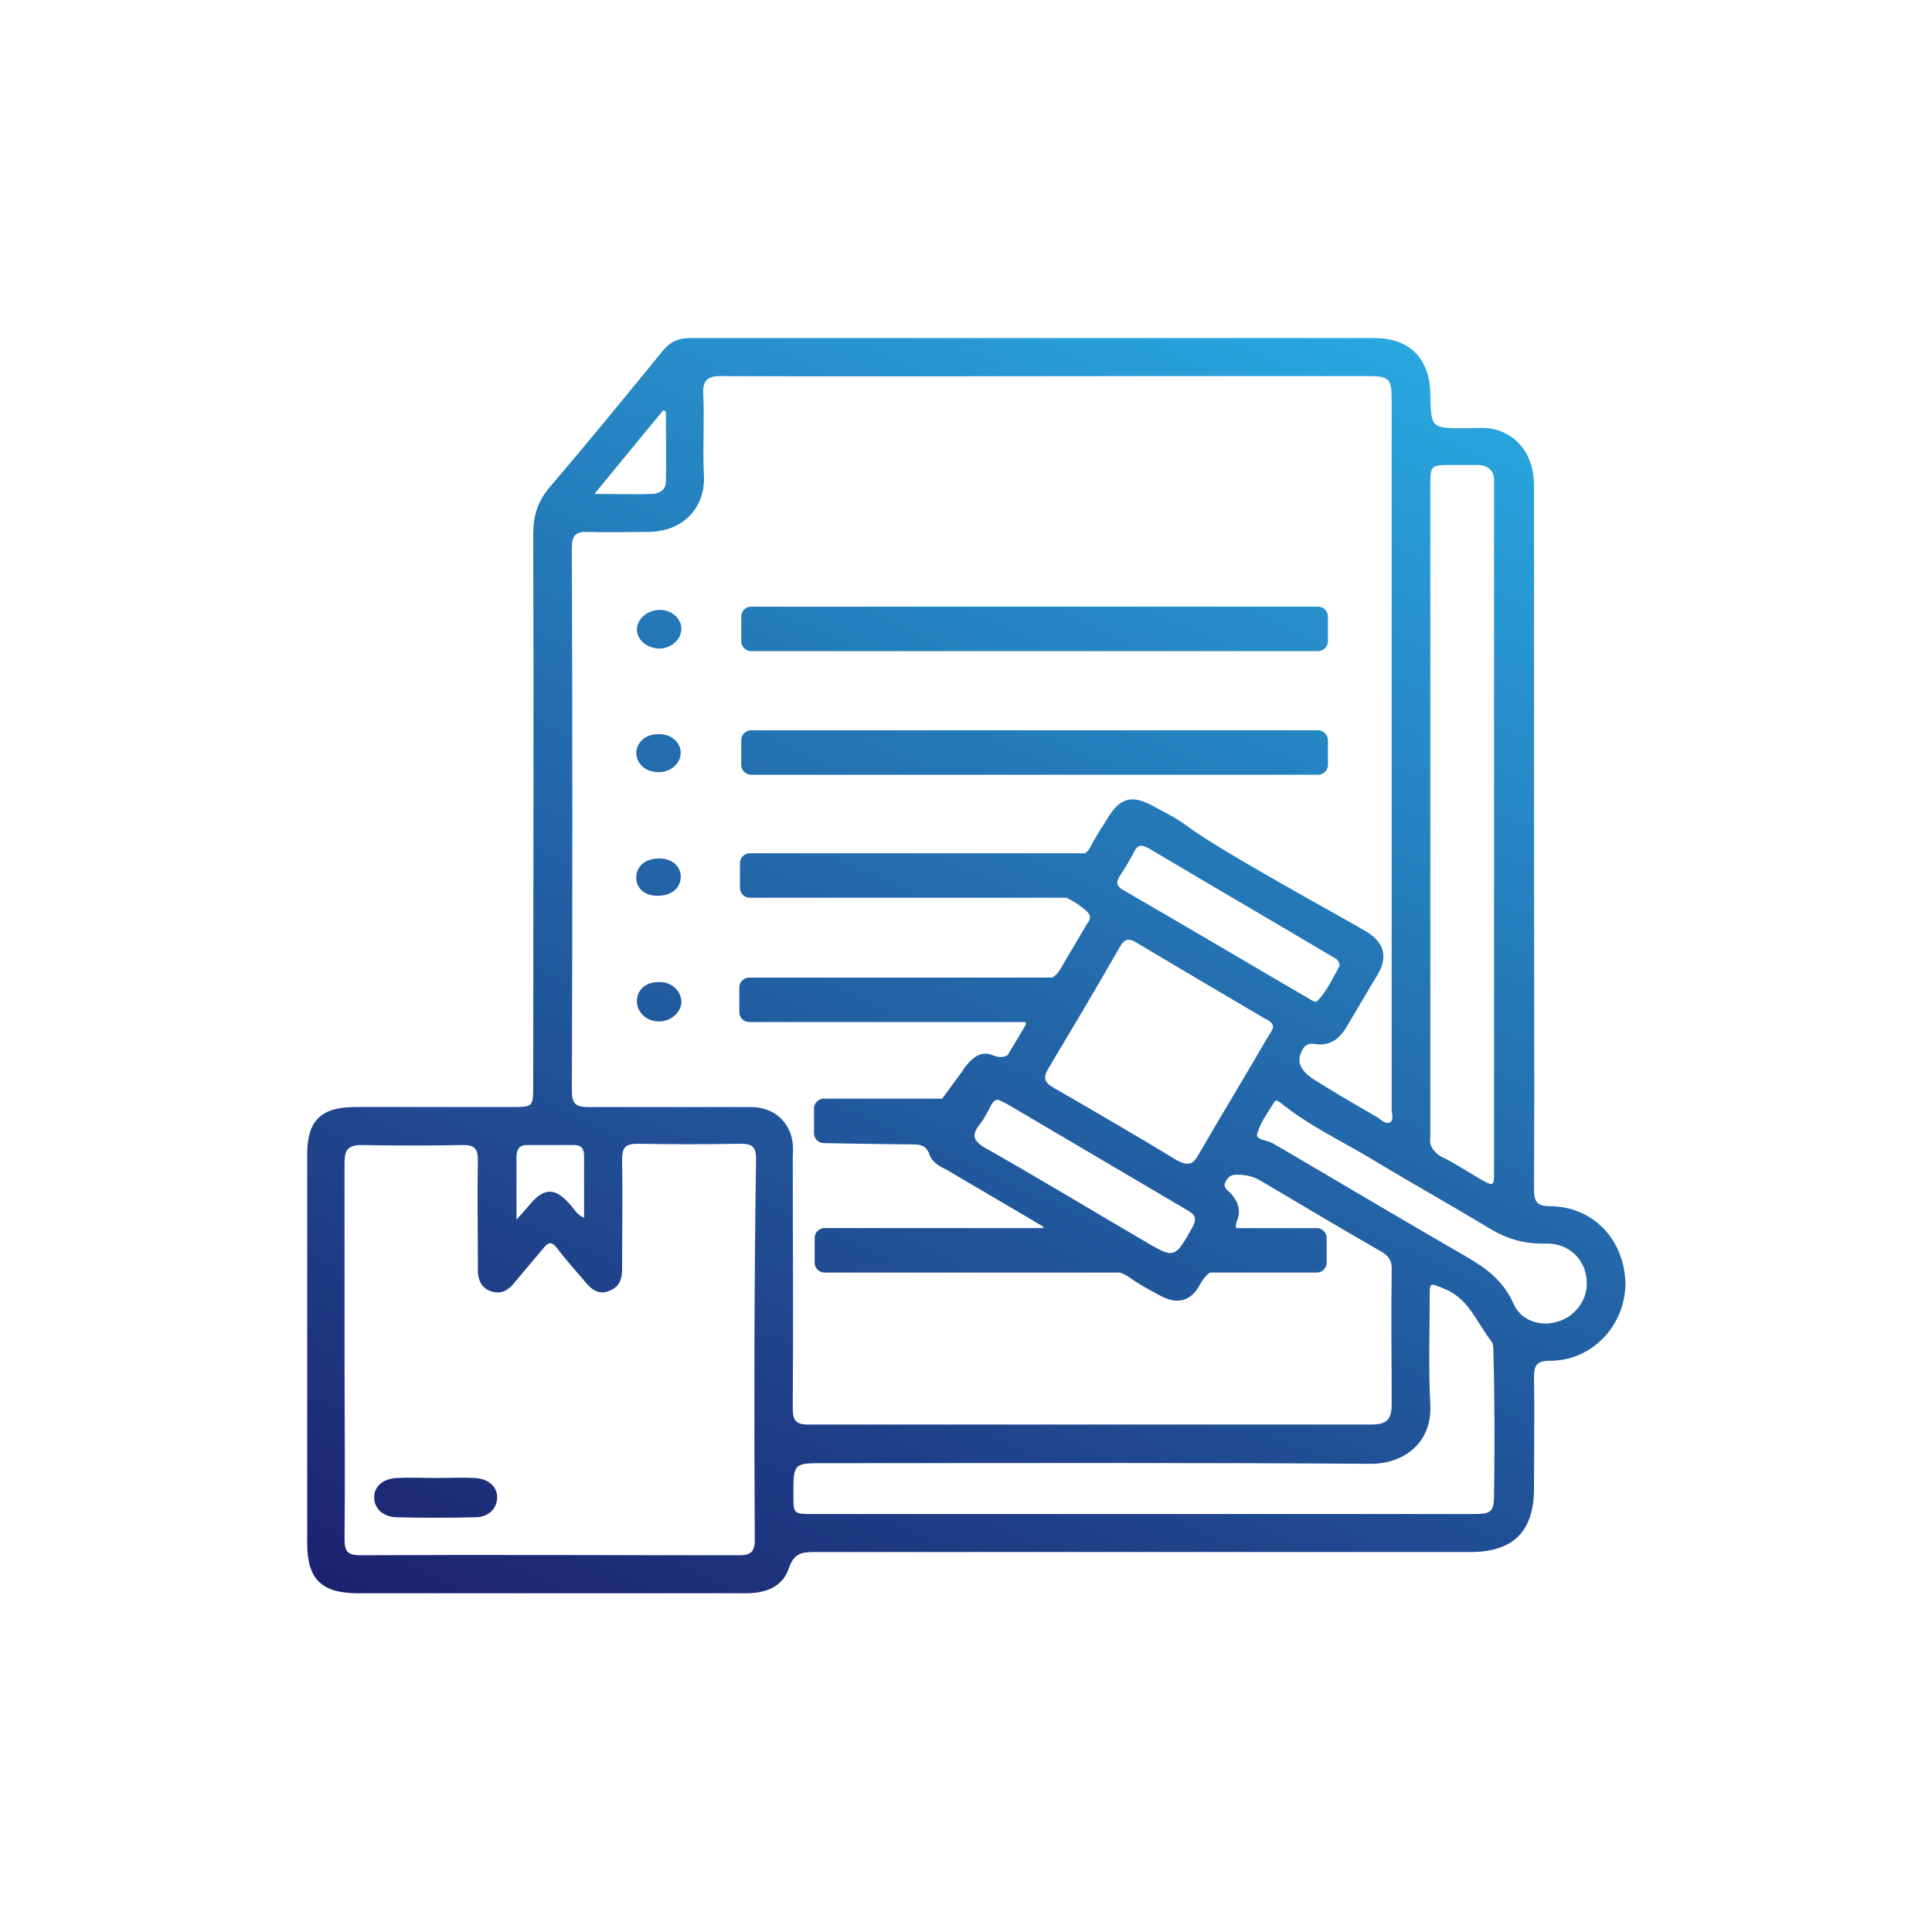 <svg xmlns="http://www.w3.org/2000/svg" xmlns:xlink="http://www.w3.org/1999/xlink" id="Layer_1" x="0px" y="0px" viewBox="0 0 300 300" style="enable-background:new 0 0 300 300;" xml:space="preserve"><style type="text/css">	.st0{fill:url(#SVGID_1_);}	.st1{fill:url(#SVGID_00000182486240808948434910000010029746388344731548_);}	.st2{fill:url(#SVGID_00000126314314918917948050000007216169226636865460_);}	.st3{fill:url(#SVGID_00000085941575845290580310000014999623362244150416_);}	.st4{fill:url(#SVGID_00000042014038671886760750000005700093291328531869_);}	.st5{fill:url(#SVGID_00000106142052859355936270000016886016930122666137_);}	.st6{fill:url(#SVGID_00000131350765471067962630000006228335534972057004_);}	.st7{fill:url(#SVGID_00000062162206489903438840000006526653350098920886_);}</style><g>	<linearGradient id="SVGID_1_" gradientUnits="userSpaceOnUse" x1="212.635" y1="43.732" x2="97.571" y2="294.286">		<stop offset="0" style="stop-color:#29ABE2"></stop>		<stop offset="1" style="stop-color:#1B1464"></stop>	</linearGradient>	<path class="st0" d="M240.8,187.3c-2.3,0-2.6-0.8-2.6-2.8c0.1-18.2,0-36.3,0-54.5c0-6.4,0-12.8,0-19.1c0-11.8,0-23.7,0-35.5  c0-4.5-2.3-7.7-6-8.7c-1.5-0.4-3.1-0.2-4.7-0.2c-5.3,0-5.3,0-5.4-5.4c-0.1-5.4-3.2-8.6-8.6-8.6c-35.5,0-70.9,0-106.4,0  c-1.8,0-3.1,0.6-4.2,2c-5.8,7.1-11.6,14.2-17.5,21.1c-1.9,2.2-2.6,4.5-2.6,7.3c0.1,28.5,0,57,0,85.5c0,3.5,0,3.5-3.4,3.5  c-8.1,0-16.2,0-24.3,0c-5.2,0-7.4,2.1-7.4,7.3c0,20.1,0,40.3,0,60.4c0,5.6,2.2,7.8,7.9,7.8c11.8,0,23.5,0,35.3,0  c8.3,0,16.6,0,24.9,0c3,0,5.7-0.9,6.7-3.9c0.8-2.4,2.1-2.5,4.1-2.5c33.9,0,67.8,0,101.7,0c6.7,0,9.9-3.2,9.9-9.9  c0-5.7,0.1-11.5,0-17.2c0-1.9,0.4-2.6,2.5-2.6c6.5,0,11.6-5.4,11.7-11.9C252.3,192.6,247.5,187.4,240.8,187.3z M222.1,176.5  c0-0.4,0-0.9,0-1.3c0-33.2,0-66.4,0-99.6c0-3.4,0-3.4,3.5-3.4c1.3,0,2.7,0,4,0c1.5,0.1,2.4,0.9,2.4,2.4c0,0.9,0,1.7,0,2.6  c0,17.2,0,34.3,0,51.5c0,17.7,0,35.3,0,53c0,2.6,0,2.6-2.3,1.3c-2-1.2-4-2.5-6.1-3.5C222.5,178.7,221.9,177.9,222.1,176.5z   M103,63.7c0.1,0.1,0.3,0.1,0.4,0.2c0,3.6,0.1,7.3,0,10.9c0,1.1-0.8,1.8-2,1.9c-2.9,0.1-5.7,0-9.1,0C96.1,72.1,99.5,67.9,103,63.7z   M81.9,177.8c2.4,0,4.8,0,7.2,0c1.2,0,1.6,0.6,1.6,1.7c0,3.1,0,6.2,0,9.6c-1.2-0.5-1.6-1.5-2.3-2.2c-2.2-2.5-3.9-2.5-6.1,0.1  c-0.5,0.6-1.1,1.3-2.1,2.4c0-3.7,0-6.8,0-9.9C80.3,178.3,80.7,177.8,81.9,177.8z M117.2,239.2c0,1.8-0.7,2.3-2.4,2.3  c-19.6,0-39.3-0.1-58.9,0c-2,0-2.4-0.7-2.4-2.5c0.1-9.7,0-19.4,0-29.1c0-9.8,0-19.6,0-29.4c0-2,0.6-2.7,2.7-2.7  c5.2,0.1,10.5,0.1,15.7,0c1.8,0,2.3,0.6,2.3,2.3c-0.1,5.2,0,10.4,0,15.5c0,0.6,0,1.3,0,1.9c0.1,1.4,0.6,2.5,2,3  c1.4,0.5,2.5,0,3.4-1c1.6-1.9,3.2-3.8,4.8-5.7c0.8-1,1.3-1,2.1,0c1.4,1.9,3,3.6,4.5,5.4c1,1.2,2.2,1.9,3.7,1.2  c1.5-0.6,1.9-1.8,1.9-3.3c0-5.7,0.1-11.3,0-17c0-1.8,0.4-2.5,2.4-2.5c5.3,0.1,10.6,0.1,16,0c1.7,0,2.4,0.4,2.4,2.3  C117.1,199.7,117.1,219.5,117.2,239.2z M121.2,173.6c-1.3-1.2-2.9-1.7-4.7-1.7c-8.4,0-16.7,0-25.1,0c-1.9,0-2.6-0.4-2.6-2.5  c0.1-28.1,0.1-56.2,0-84.3c0-2,0.6-2.6,2.6-2.5c3,0.1,6.1,0,9.1,0c5.9,0,9.1-4.1,8.8-8.9c-0.2-4.2,0.1-8.4-0.1-12.5  c-0.1-2.1,0.6-2.8,2.7-2.8c21.1,0.1,42.3,0,63.4,0c12.4,0,24.8,0,37.2,0c3.2,0,3.6,0.4,3.6,3.7c0,36.7,0,73.5,0,110.2  c0,0.7,0.4,1.6-0.3,2c-0.7,0.3-1.3-0.4-1.9-0.8c-3.3-1.9-6.6-3.8-9.9-5.9c-2.2-1.4-2.7-2.9-1.8-4.5c0.4-0.8,0.9-1.1,1.9-1  c2.3,0.4,3.8-0.7,4.9-2.5c1.7-2.8,3.3-5.6,5-8.4c1.5-2.6,0.9-4.8-1.6-6.4c-3.1-1.9-22.9-12.6-28.3-16.7c-1.5-1.1-3.1-1.9-4.8-2.8  c-3.5-2-5.4-1.5-7.4,1.9c-0.8,1.3-1.7,2.6-2.4,4c-0.3,0.6-0.6,1-1,1.3h-52.1c-0.8,0-1.5,0.7-1.5,1.5v3.9c0,0.8,0.7,1.5,1.5,1.5  h49.2c1.5,0.7,3.4,2.1,3.6,2.7c0.2,0.6-0.2,1.1-0.5,1.5c-1.3,2.3-2.7,4.5-4,6.8c-0.4,0.7-0.8,1.1-1.3,1.4l-47.1,0  c-0.8,0-1.5,0.7-1.5,1.5v3.9c0,0.8,0.7,1.5,1.5,1.5l42.9,0c0,0,0,0,0,0c0.1,0.1,0.1,0.2,0.1,0.4l-2.8,4.7c-0.6,0.4-1.3,0.5-2.5,0  c-1.5-0.6-2.9,0.3-3.9,1.6c-0.2,0.2-0.4,0.4-0.5,0.7l-3.3,4.5l-18.4,0c-0.8,0-1.5,0.7-1.5,1.5v3.9c0,0.8,0.7,1.5,1.5,1.5  c0,0,10.8,0.2,13.7,0.2c1.2,0,2.2,0.1,2.7,1.5c0.4,1.3,1.6,1.9,2.8,2.5c4.7,2.8,9.4,5.5,14.1,8.3c0.3,0.2,0.7,0.3,0.9,0.7l-34.1,0  c-0.8,0-1.5,0.7-1.5,1.5v3.9c0,0.8,0.7,1.5,1.5,1.5l45.9,0c0.6,0.2,1.1,0.5,1.7,0.9c1.4,1,2.9,1.8,4.4,2.6c2.6,1.5,4.9,1.1,6.3-1.6  c0.5-0.9,1-1.5,1.6-1.9l16.6,0c0.8,0,1.5-0.7,1.5-1.5v-3.9c0-0.8-0.7-1.5-1.5-1.5l-12.5,0c-0.2-0.2-0.1-0.6,0.1-1.2  c0.7-1.7,0-3.2-1.2-4.4c-0.5-0.5-1-0.8-0.6-1.6c0.4-0.7,0.8-1.1,1.7-1.1c1.2,0,2.4,0.2,3.5,0.8c6.3,3.7,12.6,7.5,18.9,11.1  c1.3,0.7,1.8,1.6,1.7,3c-0.1,6.9,0,13.8,0,20.6c0,2.6-0.7,3.3-3.3,3.3c-29.1,0-58.3,0-87.4,0c-1.8,0-2.3-0.7-2.3-2.4  c0.1-13.1,0-26.2,0-39.4C123.3,177.4,122.9,175.3,121.2,173.6z M152.2,174.5c0.7-0.9,1.2-1.9,1.7-2.9c0.3-0.4,0.5-0.9,1.2-0.8  c0.4,0.2,0.9,0.4,1.4,0.7c9.3,5.5,18.7,11,28,16.5c1.2,0.7,1.3,1.3,0.7,2.5c-2.8,5-2.8,5-7.7,2.1c-8.2-4.8-16.3-9.7-24.6-14.4  C151,177.1,150.9,176.1,152.2,174.5z M182.8,180.2c-6.4-3.9-12.8-7.6-19.2-11.3c-1.4-0.8-1.7-1.5-0.8-3c3.7-6.2,7.4-12.4,11-18.7  c0.8-1.5,1.5-1.6,2.9-0.7c6.5,3.9,13,7.7,19.6,11.6c0.6,0.3,1.3,0.6,1.4,1.4c-0.2,0.5-0.4,0.9-0.7,1.3c-3.6,6.2-7.3,12.3-10.9,18.5  C185.3,180.8,184.5,181.1,182.8,180.2z M174.4,138.2c-1.1-0.6-1.1-1.3-0.5-2.2c0.8-1.2,1.5-2.4,2.2-3.7c0.6-1.3,1.3-1.1,2.4-0.5  c9.4,5.6,18.9,11.1,28.3,16.7c0.5,0.3,1.2,0.5,1.2,1.5c-1,1.8-1.9,3.8-3.4,5.4c-0.4,0.4-0.9-0.1-1.3-0.3  C193.7,149.5,184.1,143.8,174.4,138.2z M232,232c0,2.7-0.4,3.1-3.1,3.1c-17.2,0-34.3,0-51.5,0c-17,0-34,0-51.1,0  c-3.1,0-3.1,0-3.1-3c0-4.9,0-4.9,4.8-4.9c28.3,0,56.6-0.1,84.9,0.1c4.9,0,9.5-3.1,9.2-9.2c-0.3-5.5-0.1-11.1-0.1-16.6  c0-2.5,0-2.3,2.2-1.4c3.9,1.5,5.1,5.3,7.4,8.2c0.3,0.4,0.3,1.2,0.3,1.8C232.1,217.3,232.1,224.6,232,232z M241.6,205.3  c-2.6,0.7-5.5-0.3-6.6-2.9c-1.5-3.4-4.1-5.4-7.2-7.2c-9.7-5.6-19.3-11.3-29-17c-0.3-0.2-0.6-0.3-0.9-0.5c-0.9-0.7-2.9-0.6-2.7-1.6  c0.5-1.8,1.7-3.4,2.7-5c0.2-0.4,0.6-0.1,0.9,0.1c4.3,3.5,9.2,5.8,13.9,8.6c6.1,3.7,12.4,7.2,18.5,10.9c2.8,1.7,5.6,2.5,8.8,2.4  c3.7-0.1,6.4,2.6,6.4,6.2C246.4,202.1,244.4,204.6,241.6,205.3z"></path>			<linearGradient id="SVGID_00000103225475539082725030000008827288272725590953_" gradientUnits="userSpaceOnUse" x1="163.875" y1="21.34" x2="48.811" y2="271.893">		<stop offset="0" style="stop-color:#29ABE2"></stop>		<stop offset="1" style="stop-color:#1B1464"></stop>	</linearGradient>	<path style="fill:url(#SVGID_00000103225475539082725030000008827288272725590953_);" d="M102.5,152.5c-2-0.1-3.5,1-3.6,2.8  c-0.1,1.7,1.3,3.2,3.2,3.3c1.9,0.1,3.5-1.2,3.7-2.8C105.9,154,104.4,152.5,102.5,152.5z"></path>			<linearGradient id="SVGID_00000096773987057549211960000016967324335954843308_" gradientUnits="userSpaceOnUse" x1="149.256" y1="14.626" x2="34.192" y2="265.179">		<stop offset="0" style="stop-color:#29ABE2"></stop>		<stop offset="1" style="stop-color:#1B1464"></stop>	</linearGradient>	<path style="fill:url(#SVGID_00000096773987057549211960000016967324335954843308_);" d="M102.3,119.9c1.9,0,3.4-1.4,3.4-3  c0-1.7-1.6-3-3.5-2.9c-2,0-3.4,1.3-3.4,3C98.9,118.7,100.3,119.9,102.3,119.9z"></path>			<linearGradient id="SVGID_00000098941386704882591360000017946801146592865443_" gradientUnits="userSpaceOnUse" x1="141.962" y1="11.277" x2="26.898" y2="261.83">		<stop offset="0" style="stop-color:#29ABE2"></stop>		<stop offset="1" style="stop-color:#1B1464"></stop>	</linearGradient>	<path style="fill:url(#SVGID_00000098941386704882591360000017946801146592865443_);" d="M102.2,100.7c1.9,0.1,3.5-1.3,3.6-2.9  c0.1-1.7-1.5-3.1-3.3-3.1c-1.9,0-3.5,1.3-3.6,2.9C98.8,99.2,100.3,100.6,102.2,100.7z"></path>			<linearGradient id="SVGID_00000025435498009255487260000014630346835737023153_" gradientUnits="userSpaceOnUse" x1="156.582" y1="17.991" x2="41.518" y2="268.544">		<stop offset="0" style="stop-color:#29ABE2"></stop>		<stop offset="1" style="stop-color:#1B1464"></stop>	</linearGradient>	<path style="fill:url(#SVGID_00000025435498009255487260000014630346835737023153_);" d="M102.4,133.3c-2.1,0-3.5,1.1-3.6,2.8  c-0.1,1.8,1.3,3,3.3,3c2.1,0,3.5-1.1,3.6-2.8C105.8,134.6,104.4,133.3,102.4,133.3z"></path>			<linearGradient id="SVGID_00000162328259909779347780000011444238503617875344_" gradientUnits="userSpaceOnUse" x1="164.525" y1="21.639" x2="49.461" y2="272.192">		<stop offset="0" style="stop-color:#29ABE2"></stop>		<stop offset="1" style="stop-color:#1B1464"></stop>	</linearGradient>	<path style="fill:url(#SVGID_00000162328259909779347780000011444238503617875344_);" d="M73.7,229.5c-2-0.1-4,0-5.9,0  c-2.1,0-4.1-0.1-6.2,0c-2.1,0.1-3.5,1.3-3.5,3c0,1.7,1.3,3,3.4,3.1c4.1,0.1,8.2,0.1,12.3,0c2.1,0,3.4-1.4,3.4-3.1  C77.2,230.8,75.8,229.6,73.7,229.5z"></path>			<linearGradient id="SVGID_00000155106456084591710780000010876581625091963046_" gradientUnits="userSpaceOnUse" x1="190.185" y1="33.423" x2="75.121" y2="283.976">		<stop offset="0" style="stop-color:#29ABE2"></stop>		<stop offset="1" style="stop-color:#1B1464"></stop>	</linearGradient>	<path style="fill:url(#SVGID_00000155106456084591710780000010876581625091963046_);" d="M116.6,101.1h88.1c0.8,0,1.5-0.7,1.5-1.5  v-3.9c0-0.8-0.7-1.5-1.5-1.5h-88.1c-0.8,0-1.5,0.7-1.5,1.5v3.9C115.1,100.4,115.8,101.1,116.6,101.1z"></path>			<linearGradient id="SVGID_00000063603714477539903210000007078219205881606069_" gradientUnits="userSpaceOnUse" x1="197.472" y1="36.769" x2="82.409" y2="287.322">		<stop offset="0" style="stop-color:#29ABE2"></stop>		<stop offset="1" style="stop-color:#1B1464"></stop>	</linearGradient>	<path style="fill:url(#SVGID_00000063603714477539903210000007078219205881606069_);" d="M116.6,120.3h88.1c0.8,0,1.5-0.7,1.5-1.5  v-3.9c0-0.8-0.7-1.5-1.5-1.5h-88.1c-0.8,0-1.5,0.7-1.5,1.5v3.9C115.1,119.6,115.8,120.3,116.6,120.3z"></path></g></svg>